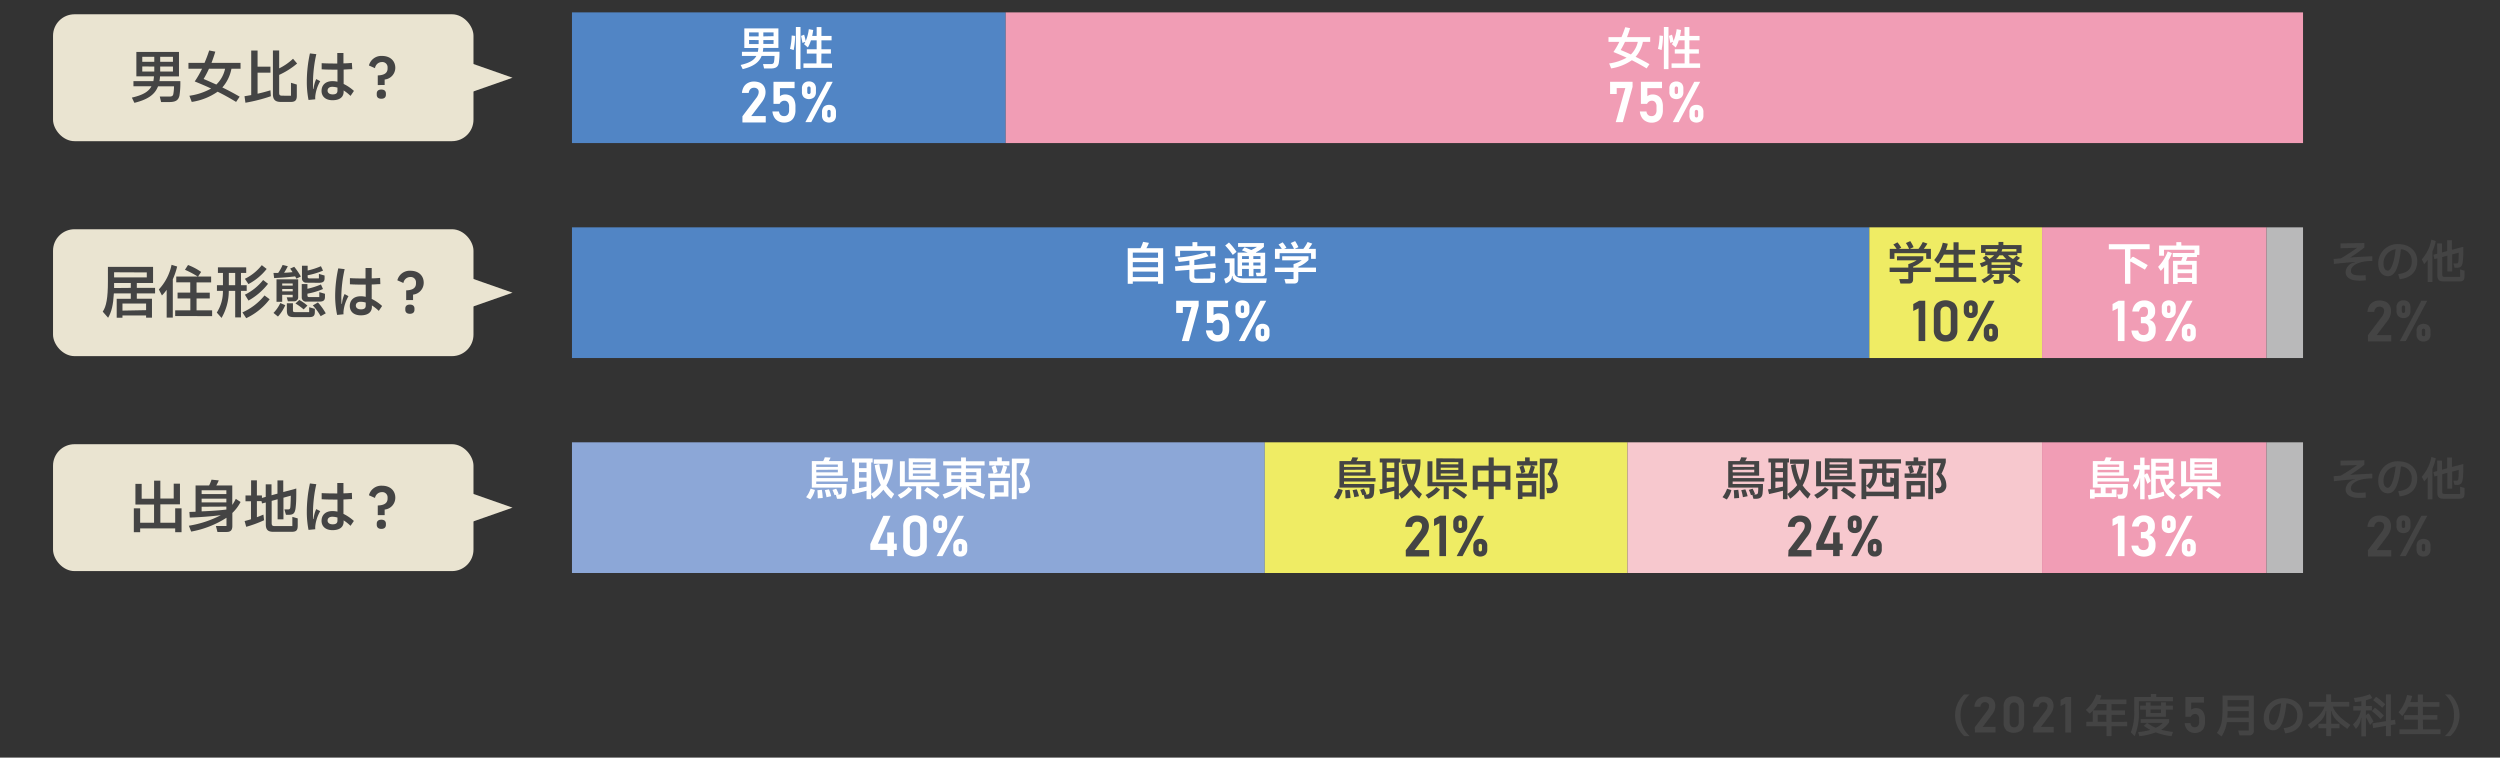 <svg id="レイヤー_1" data-name="レイヤー 1" xmlns="http://www.w3.org/2000/svg" viewBox="0 0 660 200"><rect x="0" y="0" width="660" height="200" fill="#333333" stroke="none"/><defs><style>.cls-1{fill:#5185c5;}.cls-2{fill:#efec64;}.cls-3{fill:#f19db5;}.cls-4{fill:#b9b9ba;}.cls-5{fill:#fff;}.cls-6{fill:#444;}.cls-7{fill:#eae4d1;}.cls-8{fill:#8ca7d7;}.cls-9{fill:#f7c8ce;}.cls-10{fill:none;}</style></defs><rect class="cls-1" x="151" y="60.02" width="342.5" height="34.5"/><rect class="cls-2" x="493.5" y="60.02" width="45.6" height="34.5"/><rect class="cls-3" x="539.1" y="60.02" width="59.28" height="34.5"/><rect class="cls-4" x="598.38" y="60.02" width="9.62" height="34.5"/><path class="cls-5" d="M307.07,65.52v9.41h-1.35v-.62h-6.66v.62h-1.34V65.52h3.37a10.3,10.3,0,0,0,.68-1.67l1.54.26a7.2,7.2,0,0,1-.67,1.41Zm-1.35,1.17h-6.66v1.36h6.66Zm0,2.51h-6.66v1.35h6.66Zm-6.66,3.94h6.66V71.71h-6.66Z"/><path class="cls-5" d="M319.54,73.52V71.79l1.23.25v1.48c0,.82-.35,1.18-1.16,1.18H315.9c-1.47,0-1.9-.52-1.9-1.54V71.24l-3.69.29-.12-1.2L314,70V68.8c-.93.15-1.86.26-2.8.35L310.85,68a33.41,33.41,0,0,0,7.52-1.37l.67,1a24.91,24.91,0,0,1-3.74,1v1.34l5.55-.43.13,1.19-5.68.44v1.78c0,.52.15.61.84.61Zm-8-7.31v1.47h-1.25V65h4.52V63.92h1.29V65h4.71v2.64h-1.28V66.21Z"/><path class="cls-5" d="M334.45,73.5l-.2,1.2H328.5c-2.16,0-3.09-.74-3.14-1.85h-.11c0,1-.62,1.59-1.67,2l-.41-1.25c1.05-.39,1.46-.77,1.46-1.83V69.41h-1.27V68.2h2.56v3.6c0,1.19.88,1.7,2.59,1.7Zm-9-6.2a18,18,0,0,0-2-2.48l1-.8a15.89,15.89,0,0,1,2,2.47ZM327.9,71v1.89h-1.17V66.68h2.64c-.51-.22-1-.41-1.52-.59l.72-.8c.58.22,1.18.47,1.77.72a12.17,12.17,0,0,0,1.51-.84h-5v-1h6.82v1a7.64,7.64,0,0,1-2.13,1.44l.23.12H334v5.19c0,.78-.25,1-1,1h-1.23l-.25-.92h1.28V71h-1.88v1.91H329.7V71Zm1.8-3.38h-1.8v.76h1.8Zm-1.8,2.46h1.8v-.77h-1.8Zm4.86-1.7v-.76h-1.88v.76Zm-1.88,1.7h1.88v-.77h-1.88Z"/><path class="cls-5" d="M347.42,70.64v1.17h-4.66V73.7c0,.78-.34,1.16-1.17,1.16h-2.18l-.32-1.19h2.4V71.81h-4.93V70.64h4.93v-.91a9.29,9.29,0,0,0,2.18-1H338.5V67.65h6.94v1a7.28,7.28,0,0,1-2.68,1.76v.24Zm-9.59-3.8v1.5h-1.24V65.7h1.8a7.73,7.73,0,0,0-.86-1.14l1.09-.59a9.78,9.78,0,0,1,1,1.43l-.62.3h2.6a8.25,8.25,0,0,0-.85-1.54l1.16-.51a10.45,10.45,0,0,1,.88,1.6l-1,.45h2.29a10.48,10.48,0,0,0,1.13-1.81l1.23.42c-.26.42-.6.94-.94,1.39h1.87v2.64h-1.25v-1.5Z"/><path class="cls-6" d="M509.73,70.64v1.17h-4.67V73.7c0,.78-.33,1.16-1.16,1.16h-2.18l-.33-1.19h2.4V71.81h-4.93V70.64h4.93v-.91a9.19,9.19,0,0,0,2.19-1h-5.17V67.65h6.94v1a7.42,7.42,0,0,1-2.69,1.76v.24Zm-9.6-3.8v1.5H498.9V65.7h1.8a7.78,7.78,0,0,0-.87-1.14l1.1-.59a10.58,10.58,0,0,1,1,1.43l-.62.3H504a8.87,8.87,0,0,0-.85-1.54l1.16-.51a11.38,11.38,0,0,1,.88,1.6l-1,.45h2.29a10.48,10.48,0,0,0,1.13-1.81l1.23.42a16.46,16.46,0,0,1-.95,1.39h1.87v2.64h-1.24v-1.5Z"/><path class="cls-6" d="M517.09,73.16h4.63v1.26H510.88V73.16h4.87V70.65h-3.64V69.41h3.64v-2.2h-2.56a12.59,12.59,0,0,1-1.57,2.44l-1-1a10.75,10.75,0,0,0,2.27-4.57l1.33.26a13,13,0,0,1-.49,1.62h2v-2h1.34v2h4.35v1.24h-4.35v2.2h3.81v1.24h-3.81Z"/><path class="cls-6" d="M531.94,72.31h-.84A16.07,16.07,0,0,1,533.45,74l-.81.81a18.57,18.57,0,0,0-2.56-1.87l.71-.63H529v1.31c0,.92-.42,1.3-1.34,1.3h-1.21l-.27-1h1.62V72.31h-2.1l.8.44a9.2,9.2,0,0,1-2.73,2l-.68-.89a9,9,0,0,0,2.35-1.59h-.76v-2.4c-.47.24-1,.45-1.53.67l-.48-1a15.54,15.54,0,0,0,1.57-.63,6.9,6.9,0,0,0-.83-.8l.87-.61a6.13,6.13,0,0,1,.93.87,6.45,6.45,0,0,0,1.25-1h-2.38v-.59H523V64.7h4.6v-.83h1.28v.83h4.81v2.12h-1.11v.56h-2.47a6.37,6.37,0,0,0,1.32,1,4.42,4.42,0,0,0,.91-.87l.94.56a5.74,5.74,0,0,1-.87.84c.48.21,1,.43,1.6.62l-.44,1a13.09,13.09,0,0,1-1.59-.69Zm-7.73-5.91h2.95a4.17,4.17,0,0,0,.29-.65h-3.24Zm6.56,3.51v-.65h-5v.65Zm-5,1.5h5v-.68h-5Zm2.07-4a6.89,6.89,0,0,1-.9,1h2.73a6.88,6.88,0,0,1-.91-1Zm4.49-1v-.65h-3.71c-.06.22-.15.44-.23.65Z"/><path class="cls-6" d="M624.52,72.64l.06,1.38c-.48,0-1.09.09-1.57.09-2.5,0-3.77-.82-3.77-2.34a2.88,2.88,0,0,1,2.48-2.53v-.09c-1.46.11-3.29.27-5.56.53l-.08-1.32,1.9-.15c2-1.17,3.35-2.11,4.3-2.79l-4.37.11,0-1.27,6.29-.11,0,1.18A38.45,38.45,0,0,1,620.42,68c1.5-.14,3.49-.24,5.87-.35l0,1.25a12.21,12.21,0,0,0-2.93.31c-1.71.47-2.71,1.25-2.71,2.33,0,.83.67,1.16,2.31,1.16A13.22,13.22,0,0,0,624.52,72.64Z"/><path class="cls-6" d="M638.15,68.89c0,2.8-1.62,4.47-4.63,4.82l-.4-1.36c2.56-.3,3.59-1.4,3.58-3.42a3,3,0,0,0-2.86-3.13c-.54,4.77-1.54,7.11-3.42,7.11-1.3,0-2.56-1-2.56-3.26a5.07,5.07,0,0,1,5.34-5.2C636.1,64.45,638.15,66.29,638.15,68.89Zm-5.7-3.09a3.72,3.72,0,0,0-3.2,3.83c0,1.19.49,1.82,1.16,1.82S632,69.83,632.45,65.8Z"/><path class="cls-6" d="M643.05,63.63a14.67,14.67,0,0,1-.88,2.72v8.09h-1.26V68.59a10.28,10.28,0,0,1-.92,1.13l-.64-1.24a11,11,0,0,0,2.54-5.21Zm6.41,7.49,1.17.34v1.47c0,1-.34,1.36-1.37,1.36h-4.18c-1.17,0-1.62-.45-1.62-1.62V68.21l-.78.2-.26-1.15,1-.28V64.26h1.26v2.39l1.37-.37V63.43h1.26v2.51l3-.79c0,1.82,0,2.95-.15,4s-.45,1.54-1.56,1.54H648l-.31-1.14h.79c.38,0,.49-.13.53-.5.06-.64.09-1.35.1-2.34l-1.74.45v4.51h-1.26V67.5l-1.37.37v4.56c0,.54.14.66.67.66h4.07Z"/><path class="cls-6" d="M518.57,183.34H520a6.82,6.82,0,0,0-2.41,5.1v.76a6.84,6.84,0,0,0,2.41,5.12h-1.45a7.48,7.48,0,0,1,0-11Z"/><path class="cls-6" d="M521.34,192l3.24-4.29a3.18,3.18,0,0,0,.4-.68,1.84,1.84,0,0,0,.13-.66h0a.94.94,0,0,0-.28-.73,1.2,1.2,0,0,0-.82-.26,1.11,1.11,0,0,0-.82.32,1.44,1.44,0,0,0-.38.88h-1.58a3.49,3.49,0,0,1,.45-1.44,2.47,2.47,0,0,1,1-.92,2.88,2.88,0,0,1,1.37-.31,3.4,3.4,0,0,1,1.46.28,2.11,2.11,0,0,1,.93.84,2.61,2.61,0,0,1,.32,1.32h0a3.39,3.39,0,0,1-.22,1.15,4,4,0,0,1-.6,1.09l-2.51,3.3h3.38v1.48h-5.42Z"/><path class="cls-6" d="M529.66,192.78a2.68,2.68,0,0,1-.7-2v-4.26a2.63,2.63,0,0,1,.71-2,2.72,2.72,0,0,1,2-.7,2.77,2.77,0,0,1,2,.69,2.65,2.65,0,0,1,.7,2v4.26a2.63,2.63,0,0,1-.7,2,3.32,3.32,0,0,1-4.08,0Zm3-1.14a1.59,1.59,0,0,0,.29-1v-3.81a1.6,1.6,0,0,0-.29-1,1.09,1.09,0,0,0-.91-.37,1.12,1.12,0,0,0-.91.37,1.66,1.66,0,0,0-.29,1v3.81a1.65,1.65,0,0,0,.29,1,1.09,1.09,0,0,0,.91.37A1.06,1.06,0,0,0,532.61,191.64Z"/><path class="cls-6" d="M536.77,192l3.24-4.29a3.13,3.13,0,0,0,.39-.68,1.86,1.86,0,0,0,.14-.66h0a.94.94,0,0,0-.29-.73,1.19,1.19,0,0,0-.82-.26,1.11,1.11,0,0,0-.82.32,1.38,1.38,0,0,0-.37.88h-1.59a3.49,3.49,0,0,1,.45-1.44,2.47,2.47,0,0,1,.95-.92,2.91,2.91,0,0,1,1.37-.31,3.4,3.4,0,0,1,1.46.28,2.06,2.06,0,0,1,.93.84,2.61,2.61,0,0,1,.32,1.32h0a3.17,3.17,0,0,1-.22,1.15,4.27,4.27,0,0,1-.59,1.09l-2.52,3.3h3.38v1.48h-5.41Z"/><path class="cls-6" d="M546.78,193.39h-1.54v-7.62l-1.24.62v-1.61l1.37-.77h1.41Z"/><path class="cls-6" d="M561.57,190.56v1.18h-4.14v2.59h-1.32v-2.59h-5.32v-1.18h1.7v-2.94a10.07,10.07,0,0,1-.82.78l-1-1a9.28,9.28,0,0,0,2.76-4.06l1.34.27a9.07,9.07,0,0,1-.39,1.06h7v1.2h-3.94v1.67H561v1.18h-3.55v1.86Zm-7.78-4.71a9.4,9.4,0,0,1-1.22,1.67h3.54v-1.67Zm0,4.71h2.3V188.7h-2.3Z"/><path class="cls-6" d="M569.24,184h4.43v1.12h-9v2.6a15.73,15.73,0,0,1-1.13,6.63l-1-1a14.11,14.11,0,0,0,.89-5.78V184h4.39v-.78h1.44Zm3.41,6.66a6.34,6.34,0,0,1-2.1,2,20.78,20.78,0,0,0,3.11.57l-.38,1.11a16.79,16.79,0,0,1-4.18-1,16.8,16.8,0,0,1-4.3,1l-.34-1.06a17.37,17.37,0,0,0,3.22-.59,12.7,12.7,0,0,1-1.71-1.09l.88-.76a10.67,10.67,0,0,0,2.27,1.3,5.83,5.83,0,0,0,1.85-1.3h-5.82v-1h7.5Zm-6.15-5.25h1.25v.88h2.77v-.88h1.26v.88h1.87v1.06h-1.87v1.88H566.5v-1.88H565v-1.06h1.52Zm4,1.89h-2.77v.94h2.77Z"/><path class="cls-6" d="M578.11,193.18a2.4,2.4,0,0,1-.93-.89,3.3,3.3,0,0,1-.44-1.39h1.54a1.27,1.27,0,0,0,.36.81,1.09,1.09,0,0,0,.79.28,1.05,1.05,0,0,0,.85-.36,1.55,1.55,0,0,0,.3-1v-.79a1.61,1.61,0,0,0-.29-1,1,1,0,0,0-.81-.36,1.14,1.14,0,0,0-.65.2,1.28,1.28,0,0,0-.46.54h-1.43V184h4.91v1.48h-3.37v1.88a1.72,1.72,0,0,1,.55-.31,2.06,2.06,0,0,1,.65-.11,2.54,2.54,0,0,1,1.32.34,2.12,2.12,0,0,1,.83,1,3.83,3.83,0,0,1,.29,1.55v.79a3.51,3.51,0,0,1-.32,1.55,2.15,2.15,0,0,1-.93,1,2.88,2.88,0,0,1-1.45.34A2.81,2.81,0,0,1,578.11,193.18Z"/><path class="cls-6" d="M586.75,183.64H595v9.19a1.15,1.15,0,0,1-1.3,1.3h-2.47l-.34-1.26h2.78v-2.22h-5.79a8.78,8.78,0,0,1-1.4,3.76l-1.21-.92c1.18-1.69,1.48-3.17,1.48-6.32Zm6.92,5.82v-1.72h-5.59c0,.62,0,1.2-.08,1.72Zm0-4.64h-5.59v1.73h5.59Z"/><path class="cls-6" d="M607.92,188.78c0,2.8-1.62,4.47-4.63,4.82l-.4-1.37c2.56-.3,3.59-1.39,3.58-3.41a3,3,0,0,0-2.86-3.13c-.54,4.77-1.54,7.11-3.41,7.11-1.31,0-2.57-1-2.57-3.26a5.07,5.07,0,0,1,5.34-5.2C605.87,184.34,607.92,186.18,607.92,188.78Zm-5.7-3.09a3.72,3.72,0,0,0-3.2,3.83c0,1.19.49,1.82,1.16,1.82S601.74,189.72,602.22,185.69Z"/><path class="cls-6" d="M615.43,187.71v3.35h2.2v1.21h-2.2v2.06h-1.31v-2.06h-2.07v-1.21h2.07v-3.35H614c-.21,1.66-1.25,2.82-3.9,4.72l-.84-1.08c2.15-1.47,3.77-2.95,4.43-4.8h-4.13v-1.24h4.55v-2h1.31v2h4.77v1.24h-4.35c.7,1.85,2.48,3.36,4.65,4.82l-.8,1.06c-2.65-1.9-3.94-3.06-4.16-4.72Z"/><path class="cls-6" d="M626.61,190.46l-.91.91-1-1.87c0-.08-.1-.06-.1.05v4.84h-1.19v-4.85h-.11a4.54,4.54,0,0,1-1.35,2.89l-.76-1.18a6.84,6.84,0,0,0,2.08-3.67h-2v-1.16h2.13v-1.3c-.63.11-1.23.19-1.7.25l-.26-1.1a15.4,15.4,0,0,0,4.22-1l.6,1a8.17,8.17,0,0,1-1.67.57v1.54h1.6v1.16h-1.6v1.24h.07l.33-.32c.22-.2.4-.09.55.17Zm.38-3.63a20.36,20.36,0,0,1,2.35,2.11l-.83.9a29.21,29.21,0,0,0-2.34-2.13Zm5.45,4.37-1.26.22v2.91h-1.29v-2.69l-3.38.57-.2-1.25,3.58-.57v-7.07h1.29v6.86l1.12-.18Zm-3.53-4.35a25.06,25.06,0,0,0-2.4-2l.78-.9a16.59,16.59,0,0,1,2.42,2Z"/><path class="cls-6" d="M639.67,192.55h4.63v1.26H633.46v-1.26h4.87V190H634.7V188.8h3.63v-2.2h-2.55a13.08,13.08,0,0,1-1.57,2.44l-1-1a10.61,10.61,0,0,0,2.26-4.57l1.34.26a11.55,11.55,0,0,1-.5,1.62h2v-2h1.34v2H644v1.24h-4.36v2.2h3.82V190h-3.82Z"/><path class="cls-6" d="M646.89,194.32h-1.45a6.84,6.84,0,0,0,2.41-5.12v-.76a6.82,6.82,0,0,0-2.41-5.1h1.45a7.48,7.48,0,0,1,0,11Z"/><path class="cls-5" d="M567.52,65.78h-5.1v2.59h.09l.25-.35a.44.44,0,0,1,.66-.1L567,70l-.75,1.19-3.63-2.07c-.15-.09-.21,0-.21.14v5.67H561v-9.1h-4.27V64.46h10.77Z"/><path class="cls-5" d="M573.39,66.82a12.26,12.26,0,0,1-.88,1.9v6.22h-1.19V70.53a9.54,9.54,0,0,1-.88,1l-.7-1.08a11.84,11.84,0,0,0,2.54-4.07Zm2.5-2h4.75V67.3H580v.56h-2.52l-.38,1h2.83v6.09h-1.22v-.5h-3.82v.5h-1.21V68.85h2.15c.13-.33.26-.67.37-1h-2.6V66.79h5.75v-.85h-8.06v1.58H570V64.83h4.55v-.9h1.3Zm2.82,6.3V69.91h-3.82v1.22Zm0,2.23V72.13h-3.82v1.23Z"/><rect class="cls-1" x="151" y="3.27" width="114.5" height="34.5"/><rect class="cls-3" x="265.5" y="3.27" width="342.5" height="34.5"/><path class="cls-5" d="M205.78,13.66a17.39,17.39,0,0,1-.18,3c-.2,1-.81,1.42-2.16,1.42h-1.72l-.28-1.16h2.06c.51,0,.73-.16.83-.55a9.71,9.71,0,0,0,.14-1.6h-3.4c-.69,1.74-2.21,2.79-5,3.48l-.54-1.1c2.27-.53,3.51-1.21,4.15-2.38h-3.81v-1.1h4.2a7.46,7.46,0,0,0,.14-1H196.5V7.5h9v5.15h-4a7.56,7.56,0,0,1-.12,1Zm-5.5-5.11h-2.53V9.61h2.53Zm-2.53,2v1.08h2.53V10.58Zm6.47-1V8.55h-2.7V9.61Zm-2.7,2.05h2.7V10.58h-2.7Z"/><path class="cls-5" d="M208.55,12.9A15.82,15.82,0,0,0,209,9.37l.92.11a22.51,22.51,0,0,1-.39,3.74Zm1.56,5.35V7.12h1.22V18.25Zm6.71-1.52h2.83v1.19h-7.54V16.73h3.45V14.15H213V13h2.6V10.65h-1.51a10,10,0,0,1-.81,1.88l-1-.85c.12-.21.23-.43.34-.65l-.78.3c-.09-.62-.25-1.33-.36-1.85l.81-.32a12.93,12.93,0,0,1,.41,1.68,11.72,11.72,0,0,0,.83-3.14l1.16.22c-.07.51-.15,1-.27,1.56h1.18V7.14h1.26V9.48h2.68v1.17h-2.68V13h2.5v1.15h-2.5Z"/><path class="cls-5" d="M435.65,11.05h-1.93A8.29,8.29,0,0,1,431.8,15c1.25.6,2.46,1.25,3.66,1.94l-.76,1.12c-1.21-.74-2.49-1.46-3.89-2.16a13.09,13.09,0,0,1-5.47,2.16l-.52-1.31a13.07,13.07,0,0,0,4.6-1.52c-1.08-.5-2.24-1-3.47-1.5a21,21,0,0,0,1.55-2.67h-2.86V9.8h3.43c.39-.9.71-1.78,1-2.62l1.28.26c-.23.76-.49,1.54-.82,2.36h6.13Zm-3.27,0H429a21.47,21.47,0,0,1-1.14,2.15c.94.39,1.83.78,2.69,1.18A6.52,6.52,0,0,0,432.38,11.05Z"/><path class="cls-5" d="M437.7,12.9a15.82,15.82,0,0,0,.42-3.53l.92.11a22.51,22.51,0,0,1-.39,3.74Zm1.56,5.35V7.12h1.22V18.25ZM446,16.73h2.83v1.19h-7.54V16.73h3.45V14.15h-2.6V13h2.6V10.65H443.2a9.36,9.36,0,0,1-.81,1.88l-1-.85c.12-.21.23-.43.34-.65l-.78.3c-.09-.62-.25-1.33-.36-1.85l.81-.32a12.93,12.93,0,0,1,.41,1.68,11.36,11.36,0,0,0,.83-3.14l1.16.22c-.07.51-.15,1-.27,1.56h1.18V7.14H446V9.48h2.68v1.17H446V13h2.5v1.15H446Z"/><rect class="cls-7" x="14" y="3.77" width="111" height="33.5" rx="5.67"/><path class="cls-6" d="M47.61,21.42a21.76,21.76,0,0,1-.22,3.74c-.26,1.29-1,1.78-2.7,1.78H42.53l-.35-1.45h2.58c.63,0,.92-.2,1-.69a12.32,12.32,0,0,0,.18-2H41.72C40.86,25,39,26.28,35.48,27.15l-.67-1.38c2.83-.66,4.39-1.51,5.18-3H35.23V21.42h5.26a11.38,11.38,0,0,0,.16-1.26H36V13.71H47.25v6.45h-5a11.46,11.46,0,0,1-.15,1.26ZM40.73,15H37.56v1.32h3.17Zm-3.17,2.54v1.35h3.17V17.57Zm8.1-1.22V15H42.29v1.32Zm-3.37,2.57h3.37V17.57H42.29Z"/><path class="cls-6" d="M63.51,18.15H61.1a10.42,10.42,0,0,1-2.4,4.94c1.56.75,3.07,1.56,4.57,2.43l-.94,1.39c-1.52-.93-3.12-1.83-4.88-2.7a16.19,16.19,0,0,1-6.83,2.7L50,25.28a16.44,16.44,0,0,0,5.74-1.91c-1.35-.63-2.79-1.24-4.33-1.87a26.13,26.13,0,0,0,1.93-3.35H49.75V16.59H54c.48-1.12.89-2.22,1.23-3.27l1.61.32c-.29,1-.62,1.93-1,2.95h7.66Zm-4.09,0H55.17a27.08,27.08,0,0,1-1.42,2.7c1.17.48,2.28,1,3.36,1.47A8.13,8.13,0,0,0,59.42,18.15Z"/><path class="cls-6" d="M68,24.74c1.17-.26,2.29-.56,3.4-.9l.11,1.56a42.57,42.57,0,0,1-6.72,1.72l-.24-1.72c.6-.09,1.19-.2,1.77-.3V13.34H68V17.6H71.4v1.59H68Zm8.82.54V21.86l1.54.46v3c0,1.14-.45,1.59-1.59,1.59H74.15c-1.47,0-2.1-.59-2.1-2.06V13.32H73.7v4.73a14.83,14.83,0,0,0,3.66-2.54l1.08,1.26a20.49,20.49,0,0,1-4.74,3v4.75c0,.59.21.74.81.74Z"/><path class="cls-6" d="M84.54,21.44a9.91,9.91,0,0,0-1.31,4,5,5,0,0,0,0,.78l-1.78.17A24.61,24.61,0,0,1,81,21.47a35.16,35.16,0,0,1,.82-7.37l1.69.2a34.88,34.88,0,0,0-.88,7.18c0,.8,0,1.46.06,2h.11a7.29,7.29,0,0,1,.69-2.6Zm8,3.88a11.26,11.26,0,0,0-1.82-1.44v.33c0,1.43-1.06,2.25-2.92,2.25s-2.91-1-2.91-2.47,1-2.57,2.88-2.57a6,6,0,0,1,1.32.15V18.39c-1.17,0-2.79,0-4.17-.09l0-1.62c1.29.08,2.94.09,4.12.09V14h1.63v2.73c.71,0,1.49-.06,2.22-.12L93,18.26c-.78,0-1.54.09-2.28.1v3.8A11.76,11.76,0,0,1,93.44,24Zm-3.45-2.19a5,5,0,0,0-1.37-.21c-.81,0-1.24.42-1.24,1s.48,1,1.34,1,1.27-.29,1.27-1Z"/><path class="cls-6" d="M99.73,22.46V19.91c1.69-.06,2.59-.62,2.59-1.83v-.23a1.38,1.38,0,0,0-1.5-1.47A1.86,1.86,0,0,0,99,18l-1.6-.71a3.36,3.36,0,0,1,3.48-2.52c2.11,0,3.48,1.28,3.48,3.17A3.14,3.14,0,0,1,101.55,21v1.43ZM99.46,25v-.3c0-.61.35-1.06,1.21-1.06s1.21.45,1.21,1.06V25c0,.62-.36,1.07-1.21,1.07S99.46,25.64,99.46,25Z"/><polygon class="cls-7" points="120.93 15.48 135.31 20.52 120.93 25.56 120.93 15.48"/><rect class="cls-7" x="14" y="60.52" width="111" height="33.5" rx="5.67"/><path class="cls-6" d="M40.94,77.45H36.12v1.41h4v5H38.57v-.57H32.33v.6H30.81v-5h3.72V77.45H30.06c-.16,3-.62,4.94-1.52,6.44l-1.42-1.62c.95-1.34,1.37-3.66,1.37-7.94V70.46H40.41v4.26H36.12V76h4.82ZM34.53,76V74.72H30.12c0,.47,0,.9,0,1.32Zm-4.41-4.12v1.36h8.63V71.92Zm8.45,10V80.14H32.33V82Z"/><path class="cls-6" d="M46.77,70.36a18.32,18.32,0,0,1-1.15,3.37V83.84H44V76.51A11.38,11.38,0,0,1,42.75,78l-.81-1.59a13.54,13.54,0,0,0,3.35-6.5Zm5.12,11.56H56v1.53H46.25V81.92h4V78.8H46.88V77.24h3.34V74.53H46.53V73h5.66a25.12,25.12,0,0,0-3.36-1.78l.81-1.26a15.7,15.7,0,0,1,3.46,1.83L52.29,73h3.45v1.55H51.89v2.71h3.49V78.8H51.89Z"/><path class="cls-6" d="M65.13,76.79H63.62v7H62.09v-7H60.4a14.17,14.17,0,0,1-1.91,7.14l-1.26-1.41a10.24,10.24,0,0,0,1.62-5.73H57.27v-1.5h1.59V72.05H57.53V70.57H65v1.48H63.62v3.24h1.51Zm-4.72-1.5h1.68V72.05H60.41ZM71.19,79A16.72,16.72,0,0,1,65,84l-1-1.53A15.61,15.61,0,0,0,69.83,78Zm-6.54-1.2a14.12,14.12,0,0,0,4.82-3.88l1.29,1a17.1,17.1,0,0,1-5.16,4.43Zm0-4.2A12.79,12.79,0,0,0,69.11,70l1.29,1a15,15,0,0,1-4.82,4Z"/><path class="cls-6" d="M72.2,72.05l1.24,0a11.32,11.32,0,0,0,1.17-2.11l1.37.34A13.74,13.74,0,0,1,75,72c.79,0,1.56-.09,2.23-.15-.21-.34-.43-.67-.63-.94l1.08-.48A18.85,18.85,0,0,1,79.43,73l-1.17.57c-.11-.19-.21-.4-.34-.61-1.66.21-3.65.36-5.55.45Zm0,10.56A9.29,9.29,0,0,0,74,80l1.31.57a10.79,10.79,0,0,1-1.93,3Zm3.5-4.12h1.57v-.66H74.5v1.84H73V73.75h5.72V78.4a1.07,1.07,0,0,1-1.21,1.15H76Zm1.57-3.66H74.5v.57h2.78ZM74.5,76.91h2.78V76.3H74.5Zm7.12,5.49V81.11l1.5.42v.78c0,1-.32,1.41-1.46,1.41h-4c-1.53,0-1.93-.43-1.93-1.86v-1.8h1.61v1.82c0,.42.1.52.61.52ZM79,79.18a12.35,12.35,0,0,1,2.16,1.5l-1,1A15.31,15.31,0,0,0,78,80.12Zm1.87.45a1.1,1.1,0,0,1-1.21-1.16V75h1.5v1.24a20.09,20.09,0,0,0,3.57-1.14l.54,1.2a18.73,18.73,0,0,1-4.11,1.23V78c0,.29.13.42.42.42h2.71V77.12l1.5.44v.78c0,.9-.34,1.29-1.51,1.29Zm.06-5a1.09,1.09,0,0,1-1.21-1.15V70.15h1.5v1.27a20,20,0,0,0,3.51-1.14l.55,1.16a19.7,19.7,0,0,1-4.06,1.23v.4c0,.29.12.42.42.42h2.55V72.31l1.5.43v.72c0,.84-.38,1.2-1.52,1.2Zm3,5.21A15.54,15.54,0,0,1,86,82.72l-1.35.75a14.16,14.16,0,0,0-2.07-2.84Z"/><path class="cls-6" d="M92,78.19a9.91,9.91,0,0,0-1.31,4,5,5,0,0,0,0,.78L89,83.14a24.61,24.61,0,0,1-.52-4.92,35.16,35.16,0,0,1,.82-7.37l1.69.2a34.88,34.88,0,0,0-.88,7.18c0,.8,0,1.46.06,2h.11a7.29,7.29,0,0,1,.69-2.6Zm8,3.88a11.26,11.26,0,0,0-1.82-1.44V81c0,1.43-1.06,2.25-2.92,2.25s-2.91-1-2.91-2.47,1-2.57,2.88-2.57a6,6,0,0,1,1.32.15V75.14c-1.17,0-2.79,0-4.17-.09l0-1.62c1.29.08,2.94.09,4.12.09V70.76h1.63v2.73c.71,0,1.49-.06,2.22-.12l.06,1.64c-.78,0-1.54.09-2.28.1v3.8a11.76,11.76,0,0,1,2.75,1.87Zm-3.45-2.19a5,5,0,0,0-1.37-.21c-.81,0-1.24.42-1.24,1s.48,1,1.34,1,1.27-.29,1.27-1Z"/><path class="cls-6" d="M107.23,79.21V76.66c1.69-.06,2.59-.62,2.59-1.83V74.6a1.38,1.38,0,0,0-1.5-1.47,1.86,1.86,0,0,0-1.82,1.58L104.9,74a3.36,3.36,0,0,1,3.48-2.52c2.11,0,3.48,1.28,3.48,3.17a3.14,3.14,0,0,1-2.81,3.13v1.43ZM107,81.77v-.3c0-.61.35-1.06,1.21-1.06s1.21.45,1.21,1.06v.3c0,.62-.36,1.07-1.21,1.07S107,82.39,107,81.77Z"/><polygon class="cls-7" points="120.93 72.23 135.31 77.27 120.93 82.31 120.93 72.23"/><rect class="cls-8" x="151" y="116.77" width="182.9" height="34.5"/><rect class="cls-2" x="333.9" y="116.77" width="95.76" height="34.5"/><rect class="cls-9" x="429.66" y="116.77" width="109.44" height="34.5"/><rect class="cls-3" x="539.1" y="116.77" width="59.28" height="34.5"/><rect class="cls-4" x="598.38" y="116.77" width="9.62" height="34.5"/><path class="cls-5" d="M212.81,131.25A7.53,7.53,0,0,0,214,129l1.14.34a6.83,6.83,0,0,1-1.21,2.5Zm11-4.13h-8.32v.66h8a18.5,18.5,0,0,1-.11,2.52c-.13,1-.65,1.39-1.9,1.39h-.5l-.3-1.06-.36.09a8.73,8.73,0,0,0-.56-1.39l1-.31a8.25,8.25,0,0,1,.63,1.41l-.38.11h.47c.49,0,.65-.15.71-.57a8.24,8.24,0,0,0,.05-1.25h-7.92v-7h3a5.8,5.8,0,0,0,.43-1l1.52.08a7.89,7.89,0,0,1-.46.92h3.67v3.86h-6.94v.63h8.32Zm-8.32-4.49v.64h5.7v-.64Zm0,1.41v.66h5.7V124Zm1.48,5.27a16.84,16.84,0,0,1,.23,2.16l-1.32.09a16.6,16.6,0,0,0-.1-2.14Zm1.87-.12a10.07,10.07,0,0,1,.6,1.81l-1.24.26a11.81,11.81,0,0,0-.44-1.86Z"/><path class="cls-5" d="M236.07,130.42l-.75,1.23a13.48,13.48,0,0,1-2.1-2.38,13.54,13.54,0,0,1-2.53,2.4l-.72-1.22v1.33h-1.2v-2.22c-1.19.31-2.48.62-3.67.87l-.29-1.22.79-.12v-7h-.67v-1.06h5.45v1.06H230v8.29a11.37,11.37,0,0,0,2.55-2.31,17.06,17.06,0,0,1-1.62-5.27l1.2-.3a17.45,17.45,0,0,0,1.2,4.33,11.55,11.55,0,0,0,1.06-4.38h-3.71v-1.17h5v1a13.19,13.19,0,0,1-1.68,5.87A11,11,0,0,0,236.07,130.42Zm-7.3-8.3h-2v1.47h2Zm-2,2.51v1.47h2v-1.47Zm0,4.25c.66-.12,1.31-.26,2-.41v-1.33h-2Z"/><path class="cls-5" d="M237,130.67a10.41,10.41,0,0,0,2.86-2.08l1,.66a10.33,10.33,0,0,1-3.07,2.38ZM248,128.38h-4.8v3.4h-1.34v-3.4h-4.29v-6.6h1.3v5.52H248Zm-1-7.34v5.57h-7.1V121Zm-1.24,1H241v.58h4.65Zm0,1.47H241v.6h4.65ZM241,125.63h4.65V125H241Zm3.77,3c1,.6,2.12,1.29,3.19,2.07l-.79,1c-1-.75-2.05-1.49-3.17-2.18Z"/><path class="cls-5" d="M255.67,128.28c.78.84,2.25,1.47,4.44,2.25l-.51,1.14c-2.51-1-4.3-1.68-4.53-3.08H255v3.19h-1.22v-3.19h-.12c-.23,1.4-1.77,2.08-4.27,3.07l-.55-1.13c2.18-.78,3.52-1.41,4.23-2.25h-3.13v-4.62h3.84v-.78H249v-1.1h4.72v-1H255v1h4.93v1.1H255v.78H259v4.62Zm-4.52-3.64v.85h2.58v-.85Zm0,1.78v.87h2.58v-.87Zm6.6-1.78H255v.85h2.8Zm0,2.65v-.87H255v.87Z"/><path class="cls-5" d="M265.88,123.2a9.89,9.89,0,0,1-.61,1.81h1.37v1.13h-5.75V125h1.4a11.66,11.66,0,0,0-.53-1.75l1-.37h-1.6v-1.13h2.1v-1h1.22v1h2v1.13h-1.62Zm-4.49,8.58V127h4.84v4.1H262.6v.64Zm1.43-8.89a11,11,0,0,1,.54,1.74l-1,.38h1.79a13.31,13.31,0,0,0,.67-2.12Zm-.22,5.25V130H265v-1.89Zm9.3-.16a2,2,0,0,1-2.23,2.23h-.55l-.26-1.37h.59c.91,0,1.15-.38,1.15-1.1a4.31,4.31,0,0,0-1.37-2.56,11.35,11.35,0,0,0,1.22-2.92H268.4v9.52h-1.27V121.07h4.63v1a14.66,14.66,0,0,1-1.14,3A4.33,4.33,0,0,1,271.9,128Z"/><path class="cls-6" d="M352.14,131.25a7.53,7.53,0,0,0,1.2-2.22l1.14.34a6.83,6.83,0,0,1-1.21,2.5Zm11-4.13h-8.32v.66h8a18.5,18.5,0,0,1-.11,2.52c-.13,1-.65,1.39-1.9,1.39h-.5l-.3-1.06-.36.09a8.73,8.73,0,0,0-.56-1.39l1-.31a8.25,8.25,0,0,1,.63,1.41l-.38.11h.47c.49,0,.66-.15.72-.57a10.28,10.28,0,0,0,0-1.25h-7.92v-7h3a5.8,5.8,0,0,0,.43-1l1.52.08a7.89,7.89,0,0,1-.46.92h3.67v3.86h-6.94v.63h8.32Zm-8.32-4.49v.64h5.7v-.64Zm0,1.41v.66h5.7V124Zm1.48,5.27a16.84,16.84,0,0,1,.23,2.16l-1.32.09a16.6,16.6,0,0,0-.1-2.14Zm1.87-.12a10.07,10.07,0,0,1,.6,1.81l-1.24.26a11.81,11.81,0,0,0-.44-1.86Z"/><path class="cls-6" d="M375.4,130.42l-.75,1.23a13.48,13.48,0,0,1-2.1-2.38,13.54,13.54,0,0,1-2.53,2.4l-.72-1.22v1.33h-1.2v-2.22c-1.19.31-2.48.62-3.67.87l-.29-1.22.79-.12v-7h-.67v-1.06h5.45v1.06h-.41v8.29a11.37,11.37,0,0,0,2.55-2.31,17.06,17.06,0,0,1-1.62-5.27l1.2-.3a17.45,17.45,0,0,0,1.2,4.33,11.55,11.55,0,0,0,1.06-4.38H370v-1.17h5v1a13.19,13.19,0,0,1-1.68,5.87A11,11,0,0,0,375.4,130.42Zm-7.3-8.3h-2v1.47h2Zm-2,2.51v1.47h2v-1.47Zm0,4.25c.66-.12,1.31-.26,2-.41v-1.33h-2Z"/><path class="cls-6" d="M376.33,130.67a10.26,10.26,0,0,0,2.86-2.08l1,.66a10.33,10.33,0,0,1-3.07,2.38Zm10.95-2.29h-4.8v3.4h-1.34v-3.4h-4.29v-6.6h1.31v5.52h9.12Zm-1-7.34v5.57h-7.1V121ZM385,122h-4.65v.58H385Zm0,1.47h-4.65v.6H385Zm-4.65,2.14H385V125h-4.65Zm3.77,3c1,.6,2.12,1.29,3.19,2.07l-.79,1c-1-.75-2.05-1.49-3.17-2.18Z"/><path class="cls-6" d="M394.35,122.93h4.4v6.37h-1.33v-.87h-3.07v3.35H393v-3.35h-2.88v.87H388.8v-6.37H393v-2.16h1.34Zm-4.22,4.27H393v-3h-2.88Zm7.29,0v-3h-3.07v3Z"/><path class="cls-6" d="M405.21,123.2a9.89,9.89,0,0,1-.61,1.81H406v1.13h-5.75V125h1.4a11.66,11.66,0,0,0-.53-1.75l1-.37h-1.6v-1.13h2.1v-1h1.22v1h2v1.13h-1.62Zm-4.49,8.58V127h4.84v4.1h-3.63v.64Zm1.44-8.89a11,11,0,0,1,.53,1.74l-1,.38h1.79a13.31,13.31,0,0,0,.67-2.12Zm-.23,5.25V130h2.44v-1.89Zm9.3-.16a2,2,0,0,1-2.23,2.23h-.55l-.26-1.37h.59c.91,0,1.15-.38,1.15-1.1a4.31,4.31,0,0,0-1.37-2.56,11.35,11.35,0,0,0,1.22-2.92h-2v9.52h-1.27V121.07h4.63v1a14.66,14.66,0,0,1-1.14,3A4.33,4.33,0,0,1,411.23,128Z"/><path class="cls-6" d="M454.74,131.25a7.77,7.77,0,0,0,1.2-2.22l1.14.34a6.83,6.83,0,0,1-1.21,2.5Zm11-4.13h-8.32v.66h8a18.5,18.5,0,0,1-.11,2.52c-.13,1-.65,1.39-1.9,1.39h-.5l-.3-1.06-.36.09a8.73,8.73,0,0,0-.56-1.39l1-.31a9.11,9.11,0,0,1,.63,1.41l-.38.11h.47c.49,0,.65-.15.71-.57a8.24,8.24,0,0,0,.05-1.25h-7.92v-7h3a5.8,5.8,0,0,0,.43-1l1.52.08a7.89,7.89,0,0,1-.46.92h3.67v3.86h-6.94v.63h8.32Zm-8.32-4.49v.64h5.7v-.64Zm0,1.41v.66h5.7V124Zm1.48,5.27a16.84,16.84,0,0,1,.23,2.16l-1.32.09a16.6,16.6,0,0,0-.1-2.14Zm1.87-.12a10.07,10.07,0,0,1,.6,1.81l-1.24.26a11.81,11.81,0,0,0-.44-1.86Z"/><path class="cls-6" d="M478,130.42l-.75,1.23a13.48,13.48,0,0,1-2.1-2.38,13.54,13.54,0,0,1-2.53,2.4l-.72-1.22v1.33h-1.2v-2.22c-1.19.31-2.49.62-3.67.87l-.29-1.22.79-.12v-7h-.67v-1.06h5.44v1.06h-.4v8.29a11.37,11.37,0,0,0,2.55-2.31,17.06,17.06,0,0,1-1.62-5.27l1.2-.3a17.45,17.45,0,0,0,1.2,4.33,11.55,11.55,0,0,0,1.06-4.38h-3.71v-1.17h5v1a13.19,13.19,0,0,1-1.68,5.87A11,11,0,0,0,478,130.42Zm-7.3-8.3h-2v1.47h2Zm-2,2.51v1.47h2v-1.47Zm0,4.25c.66-.12,1.31-.26,2-.41v-1.33h-2Z"/><path class="cls-6" d="M478.93,130.67a10.41,10.41,0,0,0,2.86-2.08l1,.66a10.33,10.33,0,0,1-3.07,2.38Zm10.95-2.29h-4.8v3.4h-1.34v-3.4h-4.29v-6.6h1.3v5.52h9.13Zm-1-7.34v5.57h-7.1V121Zm-1.24,1H483v.58h4.65Zm0,1.47H483v.6h4.65ZM483,125.63h4.65V125H483Zm3.77,3c1,.6,2.12,1.29,3.19,2.07l-.79,1c-1-.75-2.05-1.49-3.17-2.18Z"/><path class="cls-6" d="M501.88,122.36H498v1.32h3.27v8H500V131h-7.31v.77h-1.26v-8h2.95v-1.32h-3.53v-1.2h11Zm-9.17,7.44H500v-2.32c0,.78-.29,1-1.06,1h-.86c-.87,0-1.22-.3-1.22-1.17v-2.46h-1.35a5.46,5.46,0,0,1-1.84,4.24l-1-.88a4,4,0,0,0,1.64-3.36h-1.66Zm4.17-6.12v-1.32h-1.33v1.32Zm3.14,1.18h-2v2.22c0,.24.09.3.35.3h.66V126l1,.24Z"/><path class="cls-6" d="M507.81,123.2a10.72,10.72,0,0,1-.61,1.81h1.37v1.13h-5.75V125h1.39a10.55,10.55,0,0,0-.52-1.75l1-.37h-1.6v-1.13h2.1v-1h1.22v1h2v1.13h-1.62Zm-4.49,8.58V127h4.84v4.1h-3.63v.64Zm1.43-8.89a11,11,0,0,1,.54,1.74l-1,.38H506a13.31,13.31,0,0,0,.67-2.12Zm-.22,5.25V130H507v-1.89Zm9.3-.16a2,2,0,0,1-2.23,2.23h-.55l-.26-1.37h.59c.91,0,1.15-.38,1.15-1.1a4.31,4.31,0,0,0-1.37-2.56,11.35,11.35,0,0,0,1.22-2.92h-2.05v9.52h-1.27V121.07h4.63v1a14.66,14.66,0,0,1-1.14,3A4.33,4.33,0,0,1,513.83,128Z"/><path class="cls-5" d="M562.09,127.12h-8.33v.66h8v.69a13.93,13.93,0,0,1-.11,1.72c-.16,1-.6,1.5-1.68,1.5h-.72l-.32-1.15h.78c.52,0,.64-.23.69-.62a5.86,5.86,0,0,0,.07-.94v-.26h-4.59v1.5h1.63v-1h1.24v2H553v.41h-1.24v-2.41H553v1h1.6v-1.5h-2.09v-7h3a5.8,5.8,0,0,0,.43-1l1.52.08a7.89,7.89,0,0,1-.46.92h3.67v3.86h-7v.63h8.33Zm-8.33-4.49v.64h5.71v-.64Zm0,1.42v.65h5.71v-.65Z"/><path class="cls-5" d="M567.81,127l-.87.74-.7-1.77c0-.09-.07-.09-.07,0v5.83H565V126.3h-.11a5.3,5.3,0,0,1-1.14,3l-.68-1.19a7.62,7.62,0,0,0,1.78-4.12h-1.5v-1.19H565v-2h1.16v2h1.36V124h-1.36v1.3h.06l.3-.22c.25-.18.43-.15.58.18Zm6.58,3.79-.69,1.09a7.81,7.81,0,0,1-3.43-5.46h-1.15v3.91c.74-.16,1.49-.34,2.09-.53l.17,1.09a31.22,31.22,0,0,1-4.11,1l-.25-1.17c.27,0,.57-.08.89-.14v-9.47h5.84v5.32h-2.3a6.43,6.43,0,0,0,.55,1.75,8.06,8.06,0,0,0,1.38-1.53l.83.84a9.77,9.77,0,0,1-1.65,1.62A8.39,8.39,0,0,0,574.39,130.75Zm-5.28-8.61v1h3.45v-1Zm0,3.16h3.45v-1.11h-3.45Z"/><path class="cls-5" d="M575.29,130.67a10.26,10.26,0,0,0,2.86-2.08l1,.66a10.33,10.33,0,0,1-3.07,2.38Zm11-2.29h-4.8v3.4H580.1v-3.4h-4.29v-6.6h1.31v5.52h9.12Zm-1-7.34v5.57h-7.1V121ZM584,122h-4.65v.58H584Zm0,1.47h-4.65v.6H584Zm-4.65,2.14H584V125h-4.65Zm3.77,3c1,.6,2.12,1.29,3.19,2.07l-.79,1c-1-.75-2-1.49-3.17-2.18Z"/><path class="cls-6" d="M624.52,130l.06,1.38c-.48,0-1.09.08-1.57.08-2.5,0-3.77-.81-3.77-2.34a2.88,2.88,0,0,1,2.48-2.53v-.08c-1.46.11-3.29.26-5.56.53l-.08-1.32,1.9-.16c2-1.16,3.35-2.11,4.3-2.78l-4.37.11,0-1.27,6.29-.11,0,1.17a38.45,38.45,0,0,1-3.79,2.71c1.5-.14,3.49-.24,5.87-.34l0,1.24a12.74,12.74,0,0,0-2.93.31c-1.71.47-2.71,1.25-2.71,2.33,0,.83.67,1.17,2.31,1.17A13.22,13.22,0,0,0,624.52,130Z"/><path class="cls-6" d="M638.15,126.23c0,2.79-1.62,4.47-4.63,4.82l-.4-1.37c2.56-.3,3.59-1.39,3.58-3.42a3,3,0,0,0-2.86-3.13c-.54,4.77-1.54,7.11-3.42,7.11-1.3,0-2.56-1-2.56-3.26a5.07,5.07,0,0,1,5.34-5.19C636.1,121.79,638.15,123.62,638.15,126.23Zm-5.7-3.1a3.72,3.72,0,0,0-3.2,3.84c0,1.19.49,1.81,1.16,1.81S632,127.16,632.45,123.13Z"/><path class="cls-6" d="M643.05,121a14.67,14.67,0,0,1-.88,2.72v8.1h-1.26v-5.85a11.19,11.19,0,0,1-.92,1.12l-.64-1.23a11.13,11.13,0,0,0,2.54-5.22Zm6.41,7.5,1.17.33v1.48c0,1-.34,1.35-1.37,1.35h-4.18c-1.17,0-1.62-.44-1.62-1.62v-4.46l-.78.21-.26-1.16,1-.27V121.6h1.26V124l1.37-.37v-2.84h1.26v2.5l3-.79c0,1.83,0,3-.15,4s-.45,1.53-1.56,1.53H648l-.31-1.14h.79c.38,0,.49-.13.53-.5.06-.63.09-1.34.1-2.34l-1.74.46V129h-1.26v-4.18l-1.37.38v4.55c0,.54.14.66.67.66h4.07Z"/><rect class="cls-7" x="14" y="117.27" width="111" height="33.5" rx="5.67"/><path class="cls-6" d="M46.25,134.2h1.68v6.3H46.25v-1H37v1H35.33v-6.3H37V138h3.67v-4.8H35.75v-5.46H37.4v3.92h3.28V126.9h1.65v4.71h3.53v-3.92h1.65v5.46H42.33V138h3.92Z"/><path class="cls-6" d="M63.51,132.52a10.69,10.69,0,0,1-2.17,2.9v3.43c0,1.13-.48,1.59-1.5,1.59H57.41L57,138.87h2.79v-2.18a25.7,25.7,0,0,1-9.32,3.65l-.61-1.55A27.75,27.75,0,0,0,58.31,136c-2.58.33-5.82.57-8.21.64L50,135.15l1.63-.05v-6.93h3.57a9.88,9.88,0,0,0,.64-1.54l1.91.19a8.39,8.39,0,0,1-.66,1.35h4.23v5.13a11.26,11.26,0,0,0,.93-1.6Zm-3.75-3.09H53.23v1h6.53Zm0,3.21v-1H53.23v1Zm-6.53,1.14V135c2.29-.09,4.73-.25,6.53-.48v-.78Z"/><path class="cls-6" d="M77.18,136.45l1.42.41v1.92c0,1.24-.4,1.62-1.63,1.62h-4.8c-1.43,0-2-.54-2-2v-5.74l-1,.25-.13-.61H67.82v4.24c.6-.22,1.17-.45,1.72-.69l.18,1.49A31.6,31.6,0,0,1,65,139.08l-.42-1.52c.57-.15,1.12-.3,1.68-.48v-4.75H64.81V130.8h1.48v-4h1.53v4h1.33v.66l1-.29v-3.31h1.53v2.89l1.57-.43v-3.5h1.53v3.08l3.44-.93c0,2.37,0,3.72-.18,5.11s-.56,1.83-1.85,1.83h-.7l-.41-1.42H76c.47,0,.59-.15.65-.63.07-.8.1-1.77.12-3l-1.94.53v5.71H73.29v-5.29l-1.57.42v5.85c0,.64.19.81.85.81h4.61Z"/><path class="cls-6" d="M84.54,134.94a9.91,9.91,0,0,0-1.31,4,5,5,0,0,0,0,.78l-1.78.17A24.61,24.61,0,0,1,81,135a35.16,35.16,0,0,1,.82-7.37l1.69.2a34.88,34.88,0,0,0-.88,7.18c0,.8,0,1.46.06,2h.11a7.29,7.29,0,0,1,.69-2.6Zm8,3.88a11.26,11.26,0,0,0-1.82-1.44v.33c0,1.43-1.06,2.25-2.92,2.25s-2.91-1-2.91-2.47,1-2.57,2.88-2.57a6,6,0,0,1,1.32.15v-3.18c-1.17,0-2.79,0-4.17-.09l0-1.62c1.29.08,2.94.09,4.12.09v-2.76h1.63v2.73c.71,0,1.49-.06,2.22-.12l.06,1.64c-.78,0-1.54.09-2.28.1v3.8a11.76,11.76,0,0,1,2.75,1.87Zm-3.45-2.19a5,5,0,0,0-1.37-.21c-.81,0-1.24.42-1.24,1s.48,1,1.34,1,1.27-.29,1.27-1Z"/><path class="cls-6" d="M99.73,136v-2.55c1.69-.06,2.59-.62,2.59-1.83v-.23a1.38,1.38,0,0,0-1.5-1.47A1.86,1.86,0,0,0,99,131.46l-1.6-.71a3.36,3.36,0,0,1,3.48-2.52c2.11,0,3.48,1.28,3.48,3.17a3.14,3.14,0,0,1-2.81,3.13V136Zm-.27,2.56v-.3c0-.61.35-1.06,1.21-1.06s1.21.45,1.21,1.06v.3c0,.62-.36,1.07-1.21,1.07S99.46,139.14,99.46,138.52Z"/><polygon class="cls-7" points="120.93 128.98 135.31 134.02 120.93 139.06 120.93 128.98"/><rect id="_スライス_" data-name="&lt;スライス&gt;" class="cls-10" width="660" height="200"/><path class="cls-5" d="M196,30.69l3.69-4.87a3,3,0,0,0,.44-.78,1.9,1.9,0,0,0,.16-.74h0a1,1,0,0,0-.33-.83,1.29,1.29,0,0,0-.92-.3,1.27,1.27,0,0,0-.94.36,1.68,1.68,0,0,0-.43,1h-1.8a4,4,0,0,1,.51-1.64,2.79,2.79,0,0,1,1.09-1,3.25,3.25,0,0,1,1.55-.36,3.93,3.93,0,0,1,1.66.32,2.45,2.45,0,0,1,1.06,1,3,3,0,0,1,.36,1.5h0a3.62,3.62,0,0,1-.25,1.31,4.86,4.86,0,0,1-.68,1.24l-2.85,3.75h3.84v1.68H196Z"/><path class="cls-5" d="M205.48,32a2.68,2.68,0,0,1-1.06-1,3.88,3.88,0,0,1-.51-1.58h1.75a1.51,1.51,0,0,0,.41.91,1.25,1.25,0,0,0,.91.32,1.17,1.17,0,0,0,1-.41,1.75,1.75,0,0,0,.34-1.16V28.2A1.8,1.8,0,0,0,208,27a1.1,1.1,0,0,0-.92-.41,1.29,1.29,0,0,0-.74.22,1.42,1.42,0,0,0-.52.61h-1.62V21.6h5.57v1.67H205.9v2.14a1.62,1.62,0,0,1,.62-.35,2.34,2.34,0,0,1,.74-.12,2.79,2.79,0,0,1,1.5.38,2.35,2.35,0,0,1,.94,1.11A4.3,4.3,0,0,1,210,28.2v.89a3.92,3.92,0,0,1-.36,1.76,2.48,2.48,0,0,1-1,1.12,3.31,3.31,0,0,1-1.66.39A3.11,3.11,0,0,1,205.48,32Z"/><path class="cls-5" d="M212.2,25.67a1.9,1.9,0,0,1-.49-1.38v-.92A1.9,1.9,0,0,1,212.2,22a1.8,1.8,0,0,1,1.36-.5,1.83,1.83,0,0,1,1.37.5,1.91,1.91,0,0,1,.48,1.39v.91a1.9,1.9,0,0,1-.49,1.38,2.13,2.13,0,0,1-2.72,0Zm6.08-4.07h1.56l-5.67,10.65h-1.56Zm-4.39,3.08a.62.62,0,0,0,.11-.39v-.94a.61.61,0,0,0-.11-.38.46.46,0,0,0-.66,0,.61.61,0,0,0-.11.38v.94a.64.64,0,0,0,.11.4.42.42,0,0,0,.33.13A.42.42,0,0,0,213.89,24.68Zm3.6,7.18a1.9,1.9,0,0,1-.48-1.38v-.91a1.94,1.94,0,0,1,.48-1.39,1.88,1.88,0,0,1,1.37-.49,1.84,1.84,0,0,1,1.36.49,2,2,0,0,1,.48,1.4v.9a1.91,1.91,0,0,1-.48,1.39,2.13,2.13,0,0,1-2.73,0Zm1.69-1a.57.57,0,0,0,.11-.39v-.95a.53.53,0,0,0-.11-.37.39.39,0,0,0-.32-.14.39.39,0,0,0-.33.14.56.56,0,0,0-.11.38v.94a.55.55,0,0,0,.11.39.39.39,0,0,0,.33.14A.39.39,0,0,0,219.18,30.88Z"/><path class="cls-5" d="M431,22.93l-2.57,9.32h-1.88l2.53-9h-2.27v1.57h-1.75V21.6H431Z"/><path class="cls-5" d="M434.48,32a2.68,2.68,0,0,1-1.06-1,3.72,3.72,0,0,1-.5-1.58h1.75a1.41,1.41,0,0,0,.41.91,1.24,1.24,0,0,0,.9.32,1.17,1.17,0,0,0,1-.41,1.75,1.75,0,0,0,.34-1.16V28.2A1.8,1.8,0,0,0,437,27a1.1,1.1,0,0,0-.91-.41,1.3,1.3,0,0,0-.75.22,1.49,1.49,0,0,0-.52.61h-1.62V21.6h5.57v1.67H434.9v2.14a1.7,1.7,0,0,1,.62-.35,2.39,2.39,0,0,1,.74-.12,2.79,2.79,0,0,1,1.5.38,2.42,2.42,0,0,1,.95,1.11A4.48,4.48,0,0,1,439,28.2v.89a3.92,3.92,0,0,1-.36,1.76A2.48,2.48,0,0,1,437.62,32a3.31,3.31,0,0,1-1.66.39A3.14,3.14,0,0,1,434.48,32Z"/><path class="cls-5" d="M441.2,25.67a1.9,1.9,0,0,1-.48-1.38v-.92A1.9,1.9,0,0,1,441.2,22a2.11,2.11,0,0,1,2.73,0,1.91,1.91,0,0,1,.48,1.39v.91a1.86,1.86,0,0,1-.49,1.38,2.13,2.13,0,0,1-2.72,0Zm6.09-4.07h1.56l-5.68,10.65h-1.56Zm-4.4,3.08a.62.62,0,0,0,.11-.39v-.94a.61.61,0,0,0-.11-.38.42.42,0,0,0-.33-.14.39.39,0,0,0-.32.14.56.56,0,0,0-.12.38v.94a.58.58,0,0,0,.12.4.38.38,0,0,0,.32.13A.42.42,0,0,0,442.89,24.68Zm3.6,7.18a1.9,1.9,0,0,1-.48-1.38v-.91a1.94,1.94,0,0,1,.48-1.39,1.88,1.88,0,0,1,1.37-.49,1.84,1.84,0,0,1,1.36.49,2,2,0,0,1,.48,1.4v.9a1.91,1.91,0,0,1-.48,1.39,2.13,2.13,0,0,1-2.73,0Zm1.69-1a.57.57,0,0,0,.12-.39v-.95a.53.53,0,0,0-.12-.37.39.39,0,0,0-.32-.14.41.41,0,0,0-.33.14.61.61,0,0,0-.11.38v.94a.6.6,0,0,0,.11.39.41.41,0,0,0,.33.14A.39.39,0,0,0,448.18,30.88Z"/><path class="cls-5" d="M316.45,80.73l-2.57,9.32H312l2.54-9h-2.27v1.57h-1.76V79.4h5.94Z"/><path class="cls-5" d="M319.92,89.81a2.74,2.74,0,0,1-1.06-1,4,4,0,0,1-.5-1.58h1.75a1.41,1.41,0,0,0,.41.91,1.24,1.24,0,0,0,.9.32,1.14,1.14,0,0,0,1-.41,1.75,1.75,0,0,0,.34-1.16V86a1.8,1.8,0,0,0-.32-1.16,1.13,1.13,0,0,0-.92-.41,1.29,1.29,0,0,0-.74.22,1.44,1.44,0,0,0-.53.61h-1.62V79.4h5.58v1.67h-3.83v2.14a1.79,1.79,0,0,1,.62-.35,2.45,2.45,0,0,1,.75-.12,2.73,2.73,0,0,1,1.49.38,2.37,2.37,0,0,1,.95,1.11,4.31,4.31,0,0,1,.32,1.77v.89a3.92,3.92,0,0,1-.36,1.76,2.48,2.48,0,0,1-1.05,1.12,3.3,3.3,0,0,1-1.65.39A3.15,3.15,0,0,1,319.92,89.81Z"/><path class="cls-5" d="M326.64,83.47a1.9,1.9,0,0,1-.48-1.38v-.92a1.9,1.9,0,0,1,.48-1.38,2.11,2.11,0,0,1,2.73,0,1.91,1.91,0,0,1,.48,1.39v.91a1.9,1.9,0,0,1-.48,1.38A1.84,1.84,0,0,1,328,84,1.81,1.81,0,0,1,326.64,83.47Zm6.09-4.07h1.56l-5.68,10.65h-1.56Zm-4.4,3.08a.57.57,0,0,0,.11-.39v-.94a.56.56,0,0,0-.11-.38.41.41,0,0,0-.33-.14.39.39,0,0,0-.32.14.56.56,0,0,0-.11.38v.94a.58.58,0,0,0,.11.4.38.38,0,0,0,.32.13A.41.41,0,0,0,328.33,82.48Zm3.61,7.18a1.9,1.9,0,0,1-.49-1.38v-.91a1.91,1.91,0,0,1,.49-1.39,1.84,1.84,0,0,1,1.36-.49,1.86,1.86,0,0,1,1.37.49,1.93,1.93,0,0,1,.48,1.4v.9a1.91,1.91,0,0,1-.49,1.39,1.84,1.84,0,0,1-1.36.49A1.8,1.8,0,0,1,331.94,89.66Zm1.69-1a.62.62,0,0,0,.11-.39v-1a.58.58,0,0,0-.11-.37.46.46,0,0,0-.66,0,.59.59,0,0,0-.11.38v.94a.6.6,0,0,0,.11.39.46.46,0,0,0,.66,0Z"/><path class="cls-5" d="M229.77,143.62l3.43-7.45h1.9l-3.34,7.36h5v1.65h-7Zm4.45-3.07H236v6.27h-1.73Z"/><path class="cls-5" d="M239.25,146.13a3,3,0,0,1-.8-2.23v-4.84a3,3,0,0,1,.8-2.23,3.79,3.79,0,0,1,4.63,0,3,3,0,0,1,.8,2.23v4.84a3,3,0,0,1-.8,2.23,3.75,3.75,0,0,1-4.63,0Zm3.35-1.3a1.85,1.85,0,0,0,.33-1.19v-4.32a1.85,1.85,0,0,0-.33-1.19,1.49,1.49,0,0,0-2.07,0,1.85,1.85,0,0,0-.33,1.19v4.32a1.85,1.85,0,0,0,.33,1.19,1.49,1.49,0,0,0,2.07,0Z"/><path class="cls-5" d="M246.84,140.24a1.9,1.9,0,0,1-.48-1.38v-.92a1.9,1.9,0,0,1,.48-1.38,1.84,1.84,0,0,1,1.37-.5,1.8,1.8,0,0,1,1.36.5,1.91,1.91,0,0,1,.48,1.39v.91a1.9,1.9,0,0,1-.48,1.38,1.81,1.81,0,0,1-1.36.49A1.84,1.84,0,0,1,246.84,140.24Zm6.09-4.07h1.56l-5.68,10.65h-1.56Zm-4.4,3.08a.57.57,0,0,0,.12-.39v-.94a.56.56,0,0,0-.12-.38.39.39,0,0,0-.32-.14.42.42,0,0,0-.33.14.61.61,0,0,0-.11.38v.94a.64.64,0,0,0,.11.4.42.42,0,0,0,.33.13A.39.39,0,0,0,248.53,139.25Zm3.61,7.18a1.9,1.9,0,0,1-.48-1.38v-.91a1.91,1.91,0,0,1,.48-1.39,2.15,2.15,0,0,1,2.73,0,1.93,1.93,0,0,1,.48,1.4v.9a1.87,1.87,0,0,1-.49,1.39,1.84,1.84,0,0,1-1.36.49A1.82,1.82,0,0,1,252.14,146.43Zm1.69-1a.62.62,0,0,0,.11-.39v-.95a.58.58,0,0,0-.11-.37.42.42,0,0,0-.33-.14.39.39,0,0,0-.32.14.54.54,0,0,0-.12.38v.94a.55.55,0,0,0,.12.39.39.39,0,0,0,.32.14A.42.42,0,0,0,253.83,145.45Z"/><path class="cls-6" d="M371.12,145.26l3.69-4.87a3,3,0,0,0,.44-.78,1.9,1.9,0,0,0,.16-.74h0a1,1,0,0,0-.33-.83,1.31,1.31,0,0,0-.92-.3,1.27,1.27,0,0,0-.94.36,1.63,1.63,0,0,0-.43,1H371a4,4,0,0,1,.51-1.64,2.79,2.79,0,0,1,1.09-1,3.22,3.22,0,0,1,1.55-.36,4,4,0,0,1,1.66.32,2.37,2.37,0,0,1,1.05,1,2.88,2.88,0,0,1,.37,1.5h0a3.85,3.85,0,0,1-.25,1.31,4.86,4.86,0,0,1-.68,1.24l-2.85,3.75h3.84v1.68h-6.16Z"/><path class="cls-6" d="M381.75,146.82H380v-8.66l-1.41.71V137l1.56-.86h1.6Z"/><path class="cls-6" d="M384.14,140.24a1.9,1.9,0,0,1-.48-1.38v-.92a1.9,1.9,0,0,1,.48-1.38,2.11,2.11,0,0,1,2.73,0,1.91,1.91,0,0,1,.48,1.39v.91a1.86,1.86,0,0,1-.49,1.38,2.13,2.13,0,0,1-2.72,0Zm6.08-4.07h1.57l-5.68,10.65h-1.56Zm-4.39,3.08a.62.62,0,0,0,.11-.39v-.94a.61.61,0,0,0-.11-.38.46.46,0,0,0-.66,0,.61.61,0,0,0-.11.38v.94a.64.64,0,0,0,.11.4.42.42,0,0,0,.33.13A.42.42,0,0,0,385.83,139.25Zm3.6,7.18a1.9,1.9,0,0,1-.48-1.38v-.91a1.91,1.91,0,0,1,.48-1.39,1.88,1.88,0,0,1,1.37-.49,1.84,1.84,0,0,1,1.36.49,1.93,1.93,0,0,1,.48,1.4v.9a1.91,1.91,0,0,1-.48,1.39,2.13,2.13,0,0,1-2.73,0Zm1.69-1a.57.57,0,0,0,.12-.39v-.95a.53.53,0,0,0-.12-.37.39.39,0,0,0-.32-.14.41.41,0,0,0-.33.14.54.54,0,0,0-.11.38v.94a.55.55,0,0,0,.11.39.41.41,0,0,0,.33.14A.39.39,0,0,0,391.12,145.45Z"/><path class="cls-6" d="M472.17,145.26l3.68-4.87a3.42,3.42,0,0,0,.45-.78,2.1,2.1,0,0,0,.16-.74h0a1,1,0,0,0-.33-.83,1.33,1.33,0,0,0-.93-.3,1.26,1.26,0,0,0-.93.36,1.63,1.63,0,0,0-.43,1H472a4,4,0,0,1,.51-1.64,2.76,2.76,0,0,1,1.08-1,3.27,3.27,0,0,1,1.56-.36,4,4,0,0,1,1.66.32,2.37,2.37,0,0,1,1,1,3,3,0,0,1,.36,1.5h0a3.83,3.83,0,0,1-.24,1.31,4.86,4.86,0,0,1-.68,1.24l-2.86,3.75h3.84v1.68h-6.15Z"/><path class="cls-6" d="M479.49,143.62l3.43-7.45h1.91l-3.34,7.36h5v1.65h-7Zm4.45-3.07h1.73v6.27h-1.73Z"/><path class="cls-6" d="M488.29,140.24a1.9,1.9,0,0,1-.48-1.38v-.92a1.9,1.9,0,0,1,.48-1.38,2.11,2.11,0,0,1,2.73,0,1.91,1.91,0,0,1,.48,1.39v.91a1.9,1.9,0,0,1-.48,1.38,1.84,1.84,0,0,1-1.37.49A1.81,1.81,0,0,1,488.29,140.24Zm6.09-4.07h1.56l-5.68,10.65H488.7Zm-4.4,3.08a.62.62,0,0,0,.11-.39v-.94a.61.61,0,0,0-.11-.38.42.42,0,0,0-.33-.14.39.39,0,0,0-.32.14.56.56,0,0,0-.12.38v.94a.58.58,0,0,0,.12.4.38.38,0,0,0,.32.13A.42.42,0,0,0,490,139.25Zm3.61,7.18a1.86,1.86,0,0,1-.49-1.38v-.91a1.87,1.87,0,0,1,.49-1.39,2.13,2.13,0,0,1,2.72,0,1.93,1.93,0,0,1,.48,1.4v.9a1.91,1.91,0,0,1-.48,1.39,1.84,1.84,0,0,1-1.36.49A1.8,1.8,0,0,1,493.59,146.43Zm1.68-1a.57.57,0,0,0,.12-.39v-.95a.53.53,0,0,0-.12-.37.39.39,0,0,0-.32-.14.42.42,0,0,0-.33.14.59.59,0,0,0-.11.38v.94a.6.6,0,0,0,.11.39.42.42,0,0,0,.33.14A.39.39,0,0,0,495.27,145.45Z"/><path class="cls-5" d="M560.87,146.82h-1.75v-8.66l-1.41.71V137l1.56-.86h1.6Z"/><path class="cls-5" d="M564.36,146.59a2.69,2.69,0,0,1-1.15-1,3.17,3.17,0,0,1-.51-1.55h1.8a1.52,1.52,0,0,0,.24.66,1.19,1.19,0,0,0,.47.39,1.65,1.65,0,0,0,.68.13,1.38,1.38,0,0,0,1-.35,1.36,1.36,0,0,0,.36-1v-.28a1.61,1.61,0,0,0-.32-1.09,1.1,1.1,0,0,0-.91-.39h-.83v-1.67H566a1,1,0,0,0,.78-.33,1.43,1.43,0,0,0,.28-.93v-.26a1.19,1.19,0,0,0-.3-.87,1.14,1.14,0,0,0-.84-.3,1.25,1.25,0,0,0-.59.14,1.17,1.17,0,0,0-.44.42,2.16,2.16,0,0,0-.27.69h-1.78a3.8,3.8,0,0,1,.54-1.59,2.82,2.82,0,0,1,1.08-1,3.19,3.19,0,0,1,1.5-.34,3,3,0,0,1,2.15.72,2.71,2.71,0,0,1,.77,2.05v.24a2.24,2.24,0,0,1-.4,1.34,2.29,2.29,0,0,1-1.15.85,2,2,0,0,1,1.27.83,2.75,2.75,0,0,1,.46,1.65V144a3.28,3.28,0,0,1-.37,1.59,2.34,2.34,0,0,1-1.06,1,3.71,3.71,0,0,1-1.67.35A3.84,3.84,0,0,1,564.36,146.59Z"/><path class="cls-5" d="M571.19,140.24a1.9,1.9,0,0,1-.48-1.38v-.92a1.9,1.9,0,0,1,.48-1.38,2.11,2.11,0,0,1,2.73,0,1.91,1.91,0,0,1,.48,1.39v.91a1.86,1.86,0,0,1-.49,1.38,2.13,2.13,0,0,1-2.72,0Zm6.09-4.07h1.56l-5.68,10.65H571.6Zm-4.4,3.08a.62.62,0,0,0,.11-.39v-.94a.61.61,0,0,0-.11-.38.42.42,0,0,0-.33-.14.39.39,0,0,0-.32.14.56.56,0,0,0-.12.38v.94a.58.58,0,0,0,.12.4.38.38,0,0,0,.32.13A.42.42,0,0,0,572.88,139.25Zm3.61,7.18a1.86,1.86,0,0,1-.49-1.38v-.91a1.87,1.87,0,0,1,.49-1.39,2.13,2.13,0,0,1,2.72,0,1.93,1.93,0,0,1,.48,1.4v.9a1.91,1.91,0,0,1-.48,1.39,1.85,1.85,0,0,1-1.36.49A1.8,1.8,0,0,1,576.49,146.43Zm1.68-1a.57.57,0,0,0,.12-.39v-.95a.53.53,0,0,0-.12-.37.39.39,0,0,0-.32-.14.42.42,0,0,0-.33.14.59.59,0,0,0-.11.38v.94a.6.6,0,0,0,.11.39.42.42,0,0,0,.33.14A.39.39,0,0,0,578.17,145.45Z"/><path class="cls-6" d="M625.13,145.26l3.68-4.87a3,3,0,0,0,.44-.78,1.9,1.9,0,0,0,.16-.74h0a1,1,0,0,0-.33-.83,1.29,1.29,0,0,0-.92-.3,1.27,1.27,0,0,0-.94.36,1.62,1.62,0,0,0-.42,1H625a3.87,3.87,0,0,1,.52-1.64,2.7,2.7,0,0,1,1.08-1,3.25,3.25,0,0,1,1.55-.36,4,4,0,0,1,1.67.32,2.37,2.37,0,0,1,1.05,1,3,3,0,0,1,.36,1.5h0a3.62,3.62,0,0,1-.25,1.31,5.14,5.14,0,0,1-.67,1.24l-2.86,3.75h3.84v1.68h-6.15Z"/><path class="cls-6" d="M633.15,140.24a1.9,1.9,0,0,1-.48-1.38v-.92a1.9,1.9,0,0,1,.48-1.38,1.84,1.84,0,0,1,1.37-.5,1.8,1.8,0,0,1,1.36.5,1.91,1.91,0,0,1,.48,1.39v.91a1.9,1.9,0,0,1-.48,1.38,1.81,1.81,0,0,1-1.36.49A1.84,1.84,0,0,1,633.15,140.24Zm6.09-4.07h1.56l-5.68,10.65h-1.56Zm-4.4,3.08a.57.57,0,0,0,.12-.39v-.94a.56.56,0,0,0-.12-.38.39.39,0,0,0-.32-.14.41.41,0,0,0-.33.14.56.56,0,0,0-.11.38v.94a.58.58,0,0,0,.11.4.4.4,0,0,0,.33.13A.39.39,0,0,0,634.84,139.25Zm3.61,7.18a1.9,1.9,0,0,1-.48-1.38v-.91a1.91,1.91,0,0,1,.48-1.39,2.15,2.15,0,0,1,2.73,0,1.93,1.93,0,0,1,.48,1.4v.9a1.87,1.87,0,0,1-.49,1.39,1.84,1.84,0,0,1-1.36.49A1.82,1.82,0,0,1,638.45,146.43Zm1.69-1a.62.62,0,0,0,.11-.39v-.95a.58.58,0,0,0-.11-.37.42.42,0,0,0-.33-.14.39.39,0,0,0-.32.14.54.54,0,0,0-.12.38v.94a.55.55,0,0,0,.12.39.39.39,0,0,0,.32.14A.42.42,0,0,0,640.14,145.45Z"/><path class="cls-6" d="M508.26,90.05h-1.75V81.39l-1.41.71V80.26l1.55-.86h1.61Z"/><path class="cls-6" d="M511.32,89.36a3,3,0,0,1-.79-2.23V82.29a3,3,0,0,1,.8-2.23,3.79,3.79,0,0,1,4.63,0,3,3,0,0,1,.79,2.23v4.84a3,3,0,0,1-.79,2.23,3.17,3.17,0,0,1-2.32.8A3.14,3.14,0,0,1,511.32,89.36Zm3.35-1.3a1.85,1.85,0,0,0,.33-1.19V82.55a1.85,1.85,0,0,0-.33-1.19,1.47,1.47,0,0,0-2.06,0,1.85,1.85,0,0,0-.33,1.19v4.32a1.85,1.85,0,0,0,.33,1.19,1.47,1.47,0,0,0,2.06,0Z"/><path class="cls-6" d="M518.92,83.47a1.9,1.9,0,0,1-.48-1.38v-.92a1.9,1.9,0,0,1,.48-1.38,2.11,2.11,0,0,1,2.73,0,1.91,1.91,0,0,1,.48,1.39v.91a1.9,1.9,0,0,1-.48,1.38,1.84,1.84,0,0,1-1.37.49A1.81,1.81,0,0,1,518.92,83.47ZM525,79.4h1.56l-5.68,10.65h-1.56Zm-4.4,3.08a.57.57,0,0,0,.11-.39v-.94a.56.56,0,0,0-.11-.38.41.41,0,0,0-.33-.14.39.39,0,0,0-.32.14.56.56,0,0,0-.12.38v.94a.58.58,0,0,0,.12.4.38.38,0,0,0,.32.13A.41.41,0,0,0,520.61,82.48Zm3.61,7.18a1.86,1.86,0,0,1-.49-1.38v-.91a1.87,1.87,0,0,1,.49-1.39,1.84,1.84,0,0,1,1.36-.49A1.88,1.88,0,0,1,527,86a2,2,0,0,1,.47,1.4v.9a1.91,1.91,0,0,1-.48,1.39,1.84,1.84,0,0,1-1.36.49A1.8,1.8,0,0,1,524.22,89.66Zm1.69-1a.62.62,0,0,0,.11-.39v-1a.58.58,0,0,0-.11-.37.46.46,0,0,0-.66,0,.59.59,0,0,0-.11.38v.94a.6.6,0,0,0,.11.39.46.46,0,0,0,.66,0Z"/><path class="cls-6" d="M625.13,88.49l3.68-4.87a3,3,0,0,0,.44-.78,1.9,1.9,0,0,0,.16-.74h0a1,1,0,0,0-.33-.83,1.29,1.29,0,0,0-.92-.3,1.27,1.27,0,0,0-.94.36,1.62,1.62,0,0,0-.42,1H625a3.87,3.87,0,0,1,.52-1.64,2.7,2.7,0,0,1,1.08-1,3.25,3.25,0,0,1,1.55-.36,4,4,0,0,1,1.67.32,2.37,2.37,0,0,1,1.05,1,3,3,0,0,1,.36,1.5h0a3.62,3.62,0,0,1-.25,1.31,5.14,5.14,0,0,1-.67,1.24l-2.86,3.75h3.84v1.68h-6.15Z"/><path class="cls-6" d="M633.15,83.47a1.9,1.9,0,0,1-.48-1.38v-.92a1.9,1.9,0,0,1,.48-1.38,1.84,1.84,0,0,1,1.37-.5,1.8,1.8,0,0,1,1.36.5,1.91,1.91,0,0,1,.48,1.39v.91a1.9,1.9,0,0,1-.48,1.38,1.81,1.81,0,0,1-1.36.49A1.84,1.84,0,0,1,633.15,83.47Zm6.09-4.07h1.56l-5.68,10.65h-1.56Zm-4.4,3.08a.57.57,0,0,0,.12-.39v-.94a.56.56,0,0,0-.12-.38.39.39,0,0,0-.32-.14.41.41,0,0,0-.33.14.56.56,0,0,0-.11.38v.94a.58.58,0,0,0,.11.4.4.4,0,0,0,.33.13A.39.39,0,0,0,634.84,82.48Zm3.61,7.18a1.9,1.9,0,0,1-.48-1.38v-.91a1.91,1.91,0,0,1,.48-1.39,2.15,2.15,0,0,1,2.73,0,1.93,1.93,0,0,1,.48,1.4v.9a1.87,1.87,0,0,1-.49,1.39,1.84,1.84,0,0,1-1.36.49A1.82,1.82,0,0,1,638.45,89.66Zm1.69-1a.62.62,0,0,0,.11-.39v-1a.58.58,0,0,0-.11-.37.42.42,0,0,0-.33-.14.39.39,0,0,0-.32.14.54.54,0,0,0-.12.38v.94a.55.55,0,0,0,.12.39.39.39,0,0,0,.32.14A.42.42,0,0,0,640.14,88.68Z"/><path class="cls-5" d="M560.87,90.05h-1.75V81.39l-1.41.71V80.26l1.56-.86h1.6Z"/><path class="cls-5" d="M564.36,89.82a2.69,2.69,0,0,1-1.15-1,3.17,3.17,0,0,1-.51-1.55h1.8a1.52,1.52,0,0,0,.24.66,1.19,1.19,0,0,0,.47.39,1.65,1.65,0,0,0,.68.13,1.38,1.38,0,0,0,1-.35,1.36,1.36,0,0,0,.36-1v-.28a1.61,1.61,0,0,0-.32-1.09,1.1,1.1,0,0,0-.91-.39h-.83V83.67H566a1,1,0,0,0,.78-.33,1.43,1.43,0,0,0,.28-.93v-.26a1.19,1.19,0,0,0-.3-.87A1.14,1.14,0,0,0,566,81a1.25,1.25,0,0,0-.59.14,1.17,1.17,0,0,0-.44.42,2.16,2.16,0,0,0-.27.69h-1.78a3.8,3.8,0,0,1,.54-1.59,2.82,2.82,0,0,1,1.08-1,3.19,3.19,0,0,1,1.5-.34,3,3,0,0,1,2.15.72,2.71,2.71,0,0,1,.77,2v.24a2.24,2.24,0,0,1-.4,1.34,2.29,2.29,0,0,1-1.15.85,2,2,0,0,1,1.27.83A2.75,2.75,0,0,1,569.1,87v.25a3.28,3.28,0,0,1-.37,1.59,2.34,2.34,0,0,1-1.06,1,3.71,3.71,0,0,1-1.67.35A3.84,3.84,0,0,1,564.36,89.82Z"/><path class="cls-5" d="M571.19,83.47a1.9,1.9,0,0,1-.48-1.38v-.92a1.9,1.9,0,0,1,.48-1.38,2.11,2.11,0,0,1,2.73,0,1.91,1.91,0,0,1,.48,1.39v.91a1.9,1.9,0,0,1-.48,1.38,1.84,1.84,0,0,1-1.37.49A1.81,1.81,0,0,1,571.19,83.47Zm6.09-4.07h1.56l-5.68,10.65H571.6Zm-4.4,3.08a.62.62,0,0,0,.11-.39v-.94a.61.61,0,0,0-.11-.38.42.42,0,0,0-.33-.14.39.39,0,0,0-.32.14.56.56,0,0,0-.12.38v.94a.58.58,0,0,0,.12.4.38.38,0,0,0,.32.13A.42.42,0,0,0,572.88,82.48Zm3.61,7.18a1.86,1.86,0,0,1-.49-1.38v-.91a1.87,1.87,0,0,1,.49-1.39,2.13,2.13,0,0,1,2.72,0,1.93,1.93,0,0,1,.48,1.4v.9a1.91,1.91,0,0,1-.48,1.39,1.85,1.85,0,0,1-1.36.49A1.8,1.8,0,0,1,576.49,89.66Zm1.68-1a.57.57,0,0,0,.12-.39v-1a.53.53,0,0,0-.12-.37.39.39,0,0,0-.32-.14.42.42,0,0,0-.33.14.59.59,0,0,0-.11.38v.94a.6.6,0,0,0,.11.39.42.42,0,0,0,.33.14A.39.39,0,0,0,578.17,88.68Z"/></svg>